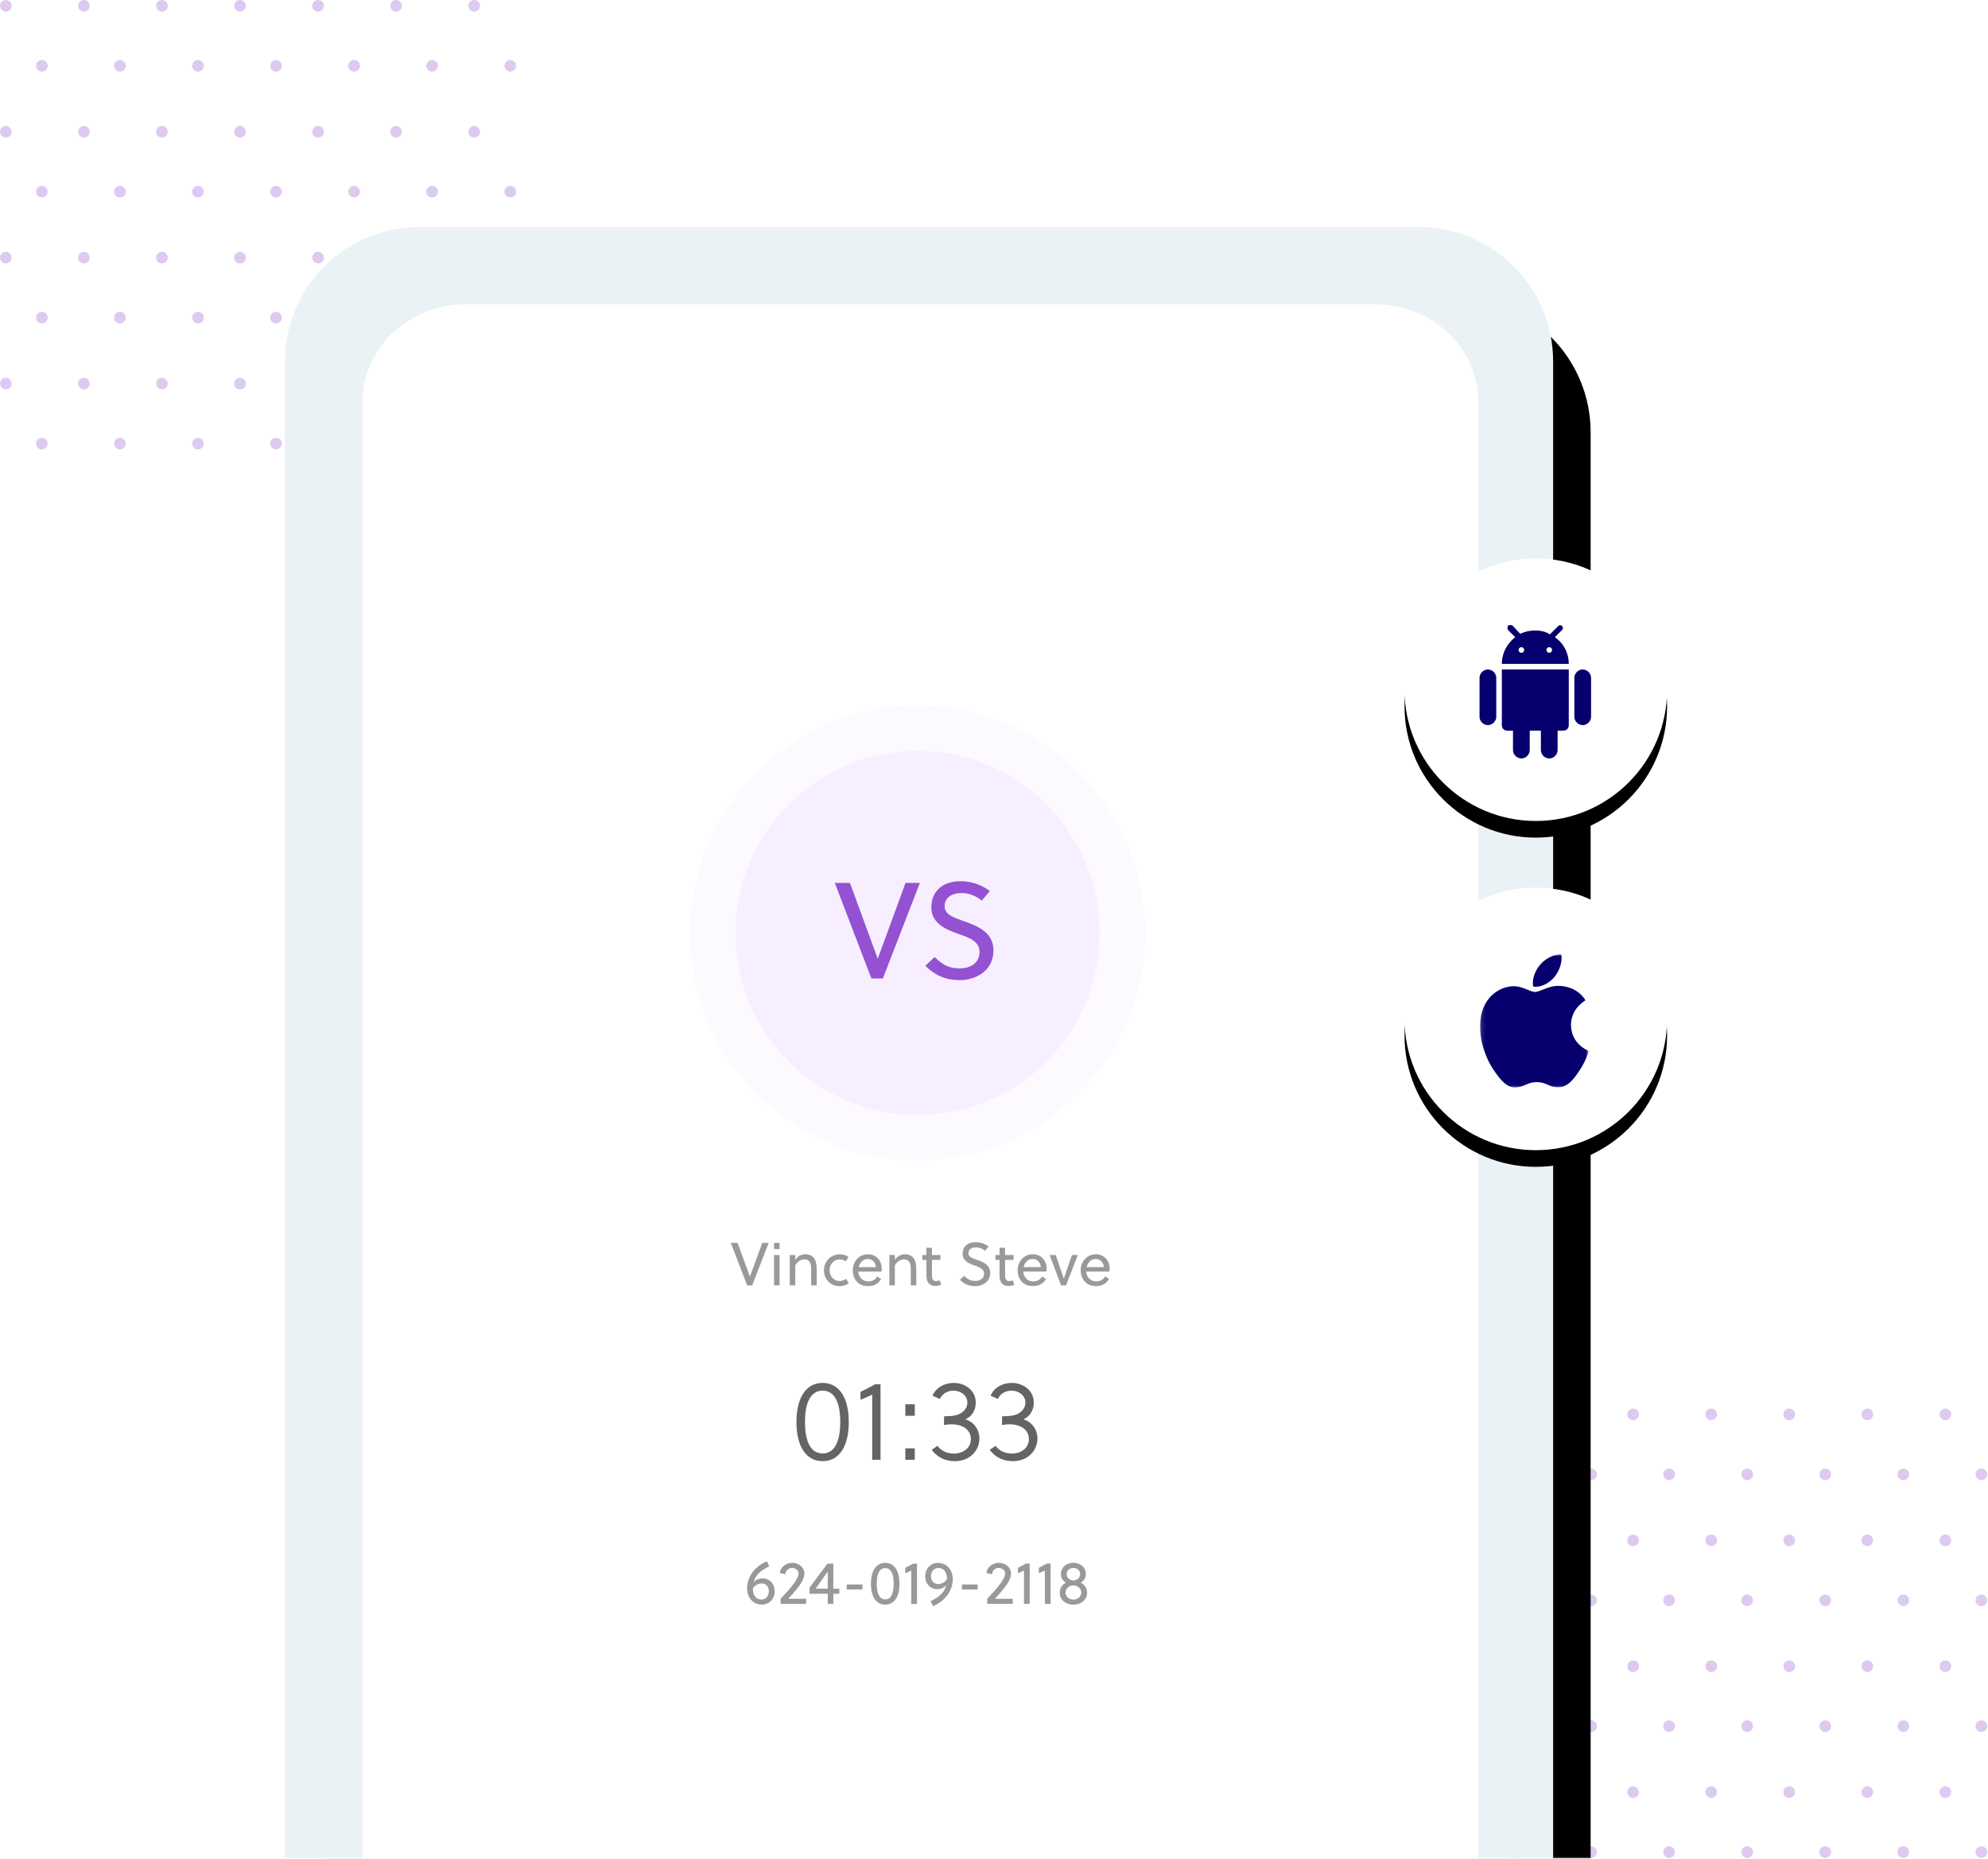 <svg xmlns="http://www.w3.org/2000/svg" xmlns:xlink="http://www.w3.org/1999/xlink" width="477" height="446" xmlns:v="https://vecta.io/nano"><defs><path id="A" d="M0 0h401v419H0z"/><path id="B" d="M32.657.453h239.7c17.84 0 32.3 14.46 32.3 32.3V542.35c0 17.84-14.46 32.3-32.3 32.3h-239.7c-17.84 0-32.3-14.46-32.3-32.3V32.753c0-17.84 14.46-32.3 32.3-32.3z"/><filter id="C" width="131.2%" height="116.5%" x="-12.7%" y="-5.3%"><feOffset dx="9" dy="17" in="SourceAlpha"/><feGaussianBlur stdDeviation="13"/><feColorMatrix values="0 0 0 0 0.749 0 0 0 0 0.773 0 0 0 0 0.858 0 0 0 1 0"/></filter><circle id="D" cx="31.5" cy="31.5" r="31.5"/><filter id="E" width="149.2%" height="149.2%" x="-24.6%" y="-18.3%"><feMorphology in="SourceAlpha" operator="dilate" radius="1.5"/><feOffset dy="4"/><feGaussianBlur stdDeviation="3"/><feColorMatrix values="0 0 0 0 0.749 0 0 0 0 0.773 0 0 0 0 0.859 0 0 0 0.528 0"/></filter><path id="F" d="M.126 0H26.16v31.965H.126z"/><circle id="G" cx="31.5" cy="31.5" r="31.5"/></defs><g fill="none" fill-rule="evenodd"><path d="M355.797 339.397a1.4 1.4 0 0 1-1.398 1.397 1.4 1.4 0 0 1-1.398-1.397 1.4 1.4 0 0 1 1.398-1.397 1.4 1.4 0 0 1 1.398 1.397m18.73 0a1.4 1.4 0 0 1-1.398 1.397 1.4 1.4 0 0 1-1.398-1.397A1.4 1.4 0 0 1 373.13 338a1.4 1.4 0 0 1 1.398 1.397m18.73 0a1.4 1.4 0 0 1-1.398 1.397 1.4 1.4 0 0 1-1.398-1.397A1.4 1.4 0 0 1 391.86 338a1.4 1.4 0 0 1 1.398 1.397m18.73 0a1.4 1.4 0 0 1-1.398 1.397 1.4 1.4 0 0 1-1.398-1.397A1.4 1.4 0 0 1 410.59 338a1.4 1.4 0 0 1 1.398 1.397m18.73 0a1.4 1.4 0 0 1-1.398 1.397 1.4 1.4 0 0 1-1.398-1.397A1.4 1.4 0 0 1 429.32 338a1.4 1.4 0 0 1 1.398 1.397m18.732 0a1.4 1.4 0 0 1-1.398 1.397 1.4 1.4 0 0 1-1.398-1.397 1.4 1.4 0 0 1 1.398-1.397 1.4 1.4 0 0 1 1.398 1.397m18.73 0a1.4 1.4 0 0 1-1.398 1.397 1.4 1.4 0 0 1-1.398-1.397 1.4 1.4 0 0 1 1.398-1.397 1.4 1.4 0 0 1 1.398 1.397m-103.744 14.4a1.4 1.4 0 0 1-1.398 1.397 1.4 1.4 0 0 1-1.398-1.397 1.4 1.4 0 0 1 1.398-1.397c.773 0 1.398.625 1.398 1.397m18.73 0a1.4 1.4 0 0 1-1.398 1.397 1.4 1.4 0 0 1-1.398-1.397 1.4 1.4 0 0 1 1.398-1.397c.773 0 1.398.625 1.398 1.397m18.732 0a1.4 1.4 0 0 1-1.398 1.397 1.4 1.4 0 0 1-1.398-1.397 1.4 1.4 0 0 1 1.398-1.397 1.4 1.4 0 0 1 1.398 1.397m18.73 0a1.4 1.4 0 0 1-1.398 1.397 1.4 1.4 0 0 1-1.398-1.397 1.4 1.4 0 0 1 1.398-1.397 1.4 1.4 0 0 1 1.398 1.397m18.73 0a1.4 1.4 0 0 1-1.398 1.397 1.4 1.4 0 0 1-1.398-1.397 1.4 1.4 0 0 1 1.398-1.397 1.4 1.4 0 0 1 1.398 1.397m18.73 0a1.4 1.4 0 0 1-1.398 1.397 1.4 1.4 0 0 1-1.398-1.397 1.4 1.4 0 0 1 1.398-1.397 1.4 1.4 0 0 1 1.398 1.397m18.73 0a1.4 1.4 0 0 1-1.398 1.397 1.4 1.4 0 0 1-1.398-1.397 1.4 1.4 0 0 1 1.398-1.397 1.4 1.4 0 0 1 1.398 1.397m-121.034 15.828a1.4 1.4 0 0 1-1.398 1.397 1.4 1.4 0 0 1-1.398-1.397 1.4 1.4 0 0 1 1.398-1.397 1.4 1.4 0 0 1 1.398 1.397m18.73 0a1.4 1.4 0 0 1-1.398 1.397 1.4 1.4 0 0 1-1.398-1.397 1.4 1.4 0 0 1 1.398-1.397 1.4 1.4 0 0 1 1.398 1.397m18.73 0a1.4 1.4 0 0 1-1.398 1.397 1.4 1.4 0 0 1-1.398-1.397 1.4 1.4 0 0 1 1.398-1.397c.773 0 1.398.625 1.398 1.397m18.73 0a1.4 1.4 0 0 1-1.398 1.397 1.4 1.4 0 0 1-1.398-1.397 1.4 1.4 0 0 1 1.398-1.397c.773 0 1.398.625 1.398 1.397m18.73 0a1.4 1.4 0 0 1-1.398 1.397 1.4 1.4 0 0 1-1.398-1.397 1.4 1.4 0 0 1 1.398-1.397c.773 0 1.398.625 1.398 1.397m18.732 0a1.4 1.4 0 0 1-1.398 1.397 1.4 1.4 0 0 1-1.398-1.397 1.4 1.4 0 0 1 1.398-1.397 1.4 1.4 0 0 1 1.398 1.397m18.73 0a1.4 1.4 0 0 1-1.398 1.397 1.4 1.4 0 0 1-1.398-1.397 1.4 1.4 0 0 1 1.398-1.397 1.4 1.4 0 0 1 1.398 1.397m-103.744 14.388a1.4 1.4 0 0 1-1.398 1.397 1.4 1.4 0 0 1-1.398-1.397 1.4 1.4 0 0 1 1.398-1.397 1.4 1.4 0 0 1 1.398 1.397m18.73 0a1.4 1.4 0 0 1-1.398 1.397 1.4 1.4 0 0 1-1.398-1.397 1.4 1.4 0 0 1 1.398-1.397 1.4 1.4 0 0 1 1.398 1.397m18.732 0a1.4 1.4 0 0 1-1.398 1.397 1.4 1.4 0 0 1-1.398-1.397 1.4 1.4 0 0 1 1.398-1.397 1.4 1.4 0 0 1 1.398 1.397m18.73 0a1.4 1.4 0 0 1-1.398 1.397 1.4 1.4 0 0 1-1.398-1.397 1.4 1.4 0 0 1 1.398-1.397 1.4 1.4 0 0 1 1.398 1.397m18.73 0a1.4 1.4 0 0 1-1.398 1.397 1.4 1.4 0 0 1-1.398-1.397 1.4 1.4 0 0 1 1.398-1.397 1.4 1.4 0 0 1 1.398 1.397m18.73 0a1.4 1.4 0 0 1-1.398 1.397 1.4 1.4 0 0 1-1.398-1.397 1.4 1.4 0 0 1 1.398-1.397 1.4 1.4 0 0 1 1.398 1.397m18.73 0a1.4 1.4 0 0 1-1.398 1.397 1.4 1.4 0 0 1-1.398-1.397 1.4 1.4 0 0 1 1.398-1.397 1.4 1.4 0 0 1 1.398 1.397M355.797 399.83a1.4 1.4 0 0 1-1.398 1.397 1.4 1.4 0 0 1-1.398-1.397 1.4 1.4 0 0 1 1.398-1.397 1.4 1.4 0 0 1 1.398 1.397m18.73 0a1.4 1.4 0 0 1-1.398 1.397 1.4 1.4 0 0 1-1.398-1.397 1.4 1.4 0 0 1 1.398-1.397 1.4 1.4 0 0 1 1.398 1.397m18.73 0a1.4 1.4 0 0 1-1.398 1.397 1.4 1.4 0 0 1-1.398-1.397 1.4 1.4 0 0 1 1.398-1.397 1.4 1.4 0 0 1 1.398 1.397m18.73 0a1.4 1.4 0 0 1-1.398 1.397 1.4 1.4 0 0 1-1.398-1.397 1.4 1.4 0 0 1 1.398-1.397 1.4 1.4 0 0 1 1.398 1.397m18.73 0a1.4 1.4 0 0 1-1.398 1.397 1.4 1.4 0 0 1-1.398-1.397 1.4 1.4 0 0 1 1.398-1.397 1.4 1.4 0 0 1 1.398 1.397m18.732 0a1.4 1.4 0 0 1-1.398 1.397 1.4 1.4 0 0 1-1.398-1.397 1.4 1.4 0 0 1 1.398-1.397 1.4 1.4 0 0 1 1.398 1.397m18.73 0a1.4 1.4 0 0 1-1.398 1.397 1.4 1.4 0 0 1-1.398-1.397 1.4 1.4 0 0 1 1.398-1.397 1.4 1.4 0 0 1 1.398 1.397m-103.744 14.388a1.4 1.4 0 0 1-1.398 1.397 1.4 1.4 0 0 1-1.398-1.397 1.4 1.4 0 0 1 1.398-1.397 1.4 1.4 0 0 1 1.398 1.397m18.73 0a1.4 1.4 0 0 1-1.398 1.397 1.4 1.4 0 0 1-1.398-1.397 1.4 1.4 0 0 1 1.398-1.397 1.4 1.4 0 0 1 1.398 1.397m18.732 0a1.4 1.4 0 0 1-1.398 1.397c-.773 0-1.398-.625-1.398-1.397a1.4 1.4 0 0 1 1.398-1.397 1.4 1.4 0 0 1 1.398 1.397m18.73 0a1.4 1.4 0 0 1-1.398 1.397c-.773 0-1.398-.625-1.398-1.397a1.4 1.4 0 0 1 1.398-1.397 1.4 1.4 0 0 1 1.398 1.397m18.73 0a1.4 1.4 0 0 1-1.398 1.397c-.773 0-1.398-.625-1.398-1.397a1.4 1.4 0 0 1 1.398-1.397 1.4 1.4 0 0 1 1.398 1.397m18.73 0a1.4 1.4 0 0 1-1.398 1.397 1.4 1.4 0 0 1-1.398-1.397 1.4 1.4 0 0 1 1.398-1.397 1.4 1.4 0 0 1 1.398 1.397m18.73 0a1.4 1.4 0 0 1-1.398 1.397 1.4 1.4 0 0 1-1.398-1.397 1.4 1.4 0 0 1 1.398-1.397 1.4 1.4 0 0 1 1.398 1.397m-121.034 15.828a1.4 1.4 0 0 1-1.398 1.397 1.4 1.4 0 0 1-1.398-1.397 1.4 1.4 0 0 1 1.398-1.397 1.4 1.4 0 0 1 1.398 1.397m18.73 0a1.4 1.4 0 0 1-1.398 1.397 1.4 1.4 0 0 1-1.398-1.397 1.4 1.4 0 0 1 1.398-1.397 1.4 1.4 0 0 1 1.398 1.397m18.73 0a1.4 1.4 0 0 1-1.398 1.397 1.4 1.4 0 0 1-1.398-1.397 1.4 1.4 0 0 1 1.398-1.397 1.4 1.4 0 0 1 1.398 1.397m18.73 0a1.4 1.4 0 0 1-1.398 1.397 1.4 1.4 0 0 1-1.398-1.397 1.4 1.4 0 0 1 1.398-1.397 1.4 1.4 0 0 1 1.398 1.397m18.73 0a1.4 1.4 0 0 1-1.398 1.397 1.4 1.4 0 0 1-1.398-1.397 1.4 1.4 0 0 1 1.398-1.397 1.4 1.4 0 0 1 1.398 1.397m18.732 0a1.4 1.4 0 0 1-1.398 1.397c-.773 0-1.398-.625-1.398-1.397a1.4 1.4 0 0 1 1.398-1.397 1.4 1.4 0 0 1 1.398 1.397m18.73 0a1.4 1.4 0 0 1-1.398 1.397c-.773 0-1.398-.625-1.398-1.397a1.4 1.4 0 0 1 1.398-1.397 1.4 1.4 0 0 1 1.398 1.397m-103.744 14.4a1.4 1.4 0 0 1-1.398 1.397 1.4 1.4 0 0 1-1.398-1.397 1.4 1.4 0 0 1 1.398-1.397 1.4 1.4 0 0 1 1.398 1.397m18.73 0a1.4 1.4 0 0 1-1.398 1.397 1.4 1.4 0 0 1-1.398-1.397 1.4 1.4 0 0 1 1.398-1.397 1.4 1.4 0 0 1 1.398 1.397m18.732 0a1.4 1.4 0 0 1-1.398 1.397 1.4 1.4 0 0 1-1.398-1.397 1.4 1.4 0 0 1 1.398-1.397 1.4 1.4 0 0 1 1.398 1.397m18.73 0a1.4 1.4 0 0 1-1.398 1.397 1.4 1.4 0 0 1-1.398-1.397 1.4 1.4 0 0 1 1.398-1.397 1.4 1.4 0 0 1 1.398 1.397m18.73 0a1.4 1.4 0 0 1-1.398 1.397 1.4 1.4 0 0 1-1.398-1.397 1.4 1.4 0 0 1 1.398-1.397 1.4 1.4 0 0 1 1.398 1.397m18.73 0a1.4 1.4 0 0 1-1.398 1.397 1.4 1.4 0 0 1-1.398-1.397 1.4 1.4 0 0 1 1.398-1.397 1.4 1.4 0 0 1 1.398 1.397m18.73 0a1.4 1.4 0 0 1-1.398 1.397 1.4 1.4 0 0 1-1.398-1.397 1.4 1.4 0 0 1 1.398-1.397 1.4 1.4 0 0 1 1.398 1.397M2.797 1.397a1.4 1.4 0 0 1-1.398 1.397A1.4 1.4 0 0 1 0 1.397 1.4 1.4 0 0 1 1.398 0a1.4 1.4 0 0 1 1.398 1.397m18.73 0a1.4 1.4 0 0 1-1.398 1.397 1.4 1.4 0 0 1-1.398-1.397A1.4 1.4 0 0 1 20.13 0a1.4 1.4 0 0 1 1.398 1.397m18.73 0a1.4 1.4 0 0 1-1.398 1.397 1.4 1.4 0 0 1-1.398-1.397A1.4 1.4 0 0 1 38.861 0a1.4 1.4 0 0 1 1.398 1.397m18.73 0a1.4 1.4 0 0 1-1.398 1.397 1.4 1.4 0 0 1-1.398-1.397A1.4 1.4 0 0 1 57.592 0a1.4 1.4 0 0 1 1.398 1.397m18.73 0a1.4 1.4 0 0 1-1.398 1.397 1.4 1.4 0 0 1-1.398-1.397A1.4 1.4 0 0 1 76.324 0a1.4 1.4 0 0 1 1.398 1.397m18.732 0a1.4 1.4 0 0 1-1.398 1.397 1.4 1.4 0 0 1-1.398-1.397A1.4 1.4 0 0 1 95.056 0a1.4 1.4 0 0 1 1.398 1.397m18.73 0a1.4 1.4 0 0 1-1.398 1.397 1.4 1.4 0 0 1-1.398-1.397A1.4 1.4 0 0 1 113.787 0a1.4 1.4 0 0 1 1.398 1.397M11.442 15.786a1.4 1.4 0 0 1-1.398 1.397 1.4 1.4 0 0 1-1.398-1.397 1.4 1.4 0 0 1 1.398-1.397c.773 0 1.398.625 1.398 1.397m18.73 0a1.4 1.4 0 0 1-1.398 1.397 1.4 1.4 0 0 1-1.398-1.397 1.4 1.4 0 0 1 1.398-1.397c.773 0 1.398.625 1.398 1.397m18.732 0a1.4 1.4 0 0 1-1.398 1.397 1.4 1.4 0 0 1-1.398-1.397 1.4 1.4 0 0 1 1.398-1.397 1.4 1.4 0 0 1 1.398 1.397m18.73 0a1.4 1.4 0 0 1-1.398 1.397 1.4 1.4 0 0 1-1.398-1.397 1.4 1.4 0 0 1 1.398-1.397 1.4 1.4 0 0 1 1.398 1.397m18.73 0a1.4 1.4 0 0 1-1.398 1.397 1.4 1.4 0 0 1-1.398-1.397 1.4 1.4 0 0 1 1.398-1.397 1.4 1.4 0 0 1 1.398 1.397m18.73 0a1.4 1.4 0 0 1-1.398 1.397 1.4 1.4 0 0 1-1.398-1.397 1.4 1.4 0 0 1 1.398-1.397 1.4 1.4 0 0 1 1.398 1.397m18.73 0a1.4 1.4 0 0 1-1.398 1.397 1.4 1.4 0 0 1-1.398-1.397 1.4 1.4 0 0 1 1.398-1.397 1.4 1.4 0 0 1 1.398 1.397M2.797 31.613a1.4 1.4 0 0 1-1.398 1.397A1.4 1.4 0 0 1 0 31.613a1.4 1.4 0 0 1 1.398-1.397 1.4 1.4 0 0 1 1.398 1.397m18.73 0a1.4 1.4 0 0 1-1.398 1.397 1.4 1.4 0 0 1-1.398-1.397 1.4 1.4 0 0 1 1.398-1.397 1.4 1.4 0 0 1 1.398 1.397m18.73 0a1.4 1.4 0 0 1-1.398 1.397 1.4 1.4 0 0 1-1.398-1.397 1.4 1.4 0 0 1 1.398-1.397c.773 0 1.398.625 1.398 1.397m18.73 0a1.4 1.4 0 0 1-1.398 1.397 1.4 1.4 0 0 1-1.398-1.397 1.4 1.4 0 0 1 1.398-1.397c.773 0 1.398.625 1.398 1.397m18.73 0a1.4 1.4 0 0 1-1.398 1.397 1.4 1.4 0 0 1-1.398-1.397 1.4 1.4 0 0 1 1.398-1.397c.773 0 1.398.625 1.398 1.397m18.732 0a1.4 1.4 0 0 1-1.398 1.397 1.4 1.4 0 0 1-1.398-1.397 1.4 1.4 0 0 1 1.398-1.397 1.4 1.4 0 0 1 1.398 1.397m18.73 0a1.4 1.4 0 0 1-1.398 1.397 1.4 1.4 0 0 1-1.398-1.397 1.4 1.4 0 0 1 1.398-1.397 1.4 1.4 0 0 1 1.398 1.397M11.442 46.002a1.4 1.4 0 0 1-1.398 1.397 1.4 1.4 0 0 1-1.398-1.397 1.4 1.4 0 0 1 1.398-1.397 1.4 1.4 0 0 1 1.398 1.397m18.73 0a1.4 1.4 0 0 1-1.398 1.397 1.4 1.4 0 0 1-1.398-1.397 1.4 1.4 0 0 1 1.398-1.397 1.4 1.4 0 0 1 1.398 1.397m18.732 0a1.4 1.4 0 0 1-1.398 1.397 1.4 1.4 0 0 1-1.398-1.397 1.4 1.4 0 0 1 1.398-1.397 1.4 1.4 0 0 1 1.398 1.397m18.73 0a1.4 1.4 0 0 1-1.398 1.397 1.4 1.4 0 0 1-1.398-1.397 1.4 1.4 0 0 1 1.398-1.397 1.4 1.4 0 0 1 1.398 1.397m18.73 0a1.4 1.4 0 0 1-1.398 1.397 1.4 1.4 0 0 1-1.398-1.397 1.4 1.4 0 0 1 1.398-1.397 1.4 1.4 0 0 1 1.398 1.397m18.73 0a1.4 1.4 0 0 1-1.398 1.397 1.4 1.4 0 0 1-1.398-1.397 1.4 1.4 0 0 1 1.398-1.397 1.4 1.4 0 0 1 1.398 1.397m18.73 0a1.4 1.4 0 0 1-1.398 1.397 1.4 1.4 0 0 1-1.398-1.397 1.4 1.4 0 0 1 1.398-1.397 1.4 1.4 0 0 1 1.398 1.397M2.797 61.83a1.4 1.4 0 0 1-1.398 1.397A1.4 1.4 0 0 1 0 61.829a1.4 1.4 0 0 1 1.398-1.397 1.4 1.4 0 0 1 1.398 1.397m18.73 0a1.4 1.4 0 0 1-1.398 1.397 1.4 1.4 0 0 1-1.398-1.397 1.4 1.4 0 0 1 1.398-1.397 1.4 1.4 0 0 1 1.398 1.397m18.73 0a1.4 1.4 0 0 1-1.398 1.397 1.4 1.4 0 0 1-1.398-1.397 1.4 1.4 0 0 1 1.398-1.397 1.4 1.4 0 0 1 1.398 1.397m18.73 0a1.4 1.4 0 0 1-1.398 1.397 1.4 1.4 0 0 1-1.398-1.397 1.4 1.4 0 0 1 1.398-1.397 1.4 1.4 0 0 1 1.398 1.397m18.73 0a1.4 1.4 0 0 1-1.398 1.397 1.4 1.4 0 0 1-1.398-1.397 1.4 1.4 0 0 1 1.398-1.397 1.4 1.4 0 0 1 1.398 1.397m18.732 0a1.4 1.4 0 0 1-1.398 1.397 1.4 1.4 0 0 1-1.398-1.397 1.4 1.4 0 0 1 1.398-1.397 1.4 1.4 0 0 1 1.398 1.397m18.73 0a1.4 1.4 0 0 1-1.398 1.397 1.4 1.4 0 0 1-1.398-1.397 1.4 1.4 0 0 1 1.398-1.397 1.4 1.4 0 0 1 1.398 1.397M11.442 76.218a1.4 1.4 0 0 1-1.398 1.397 1.4 1.4 0 0 1-1.398-1.397 1.4 1.4 0 0 1 1.398-1.397 1.4 1.4 0 0 1 1.398 1.397m18.73 0a1.4 1.4 0 0 1-1.398 1.397 1.4 1.4 0 0 1-1.398-1.397 1.4 1.4 0 0 1 1.398-1.397 1.4 1.4 0 0 1 1.398 1.397m18.732 0a1.4 1.4 0 0 1-1.398 1.397c-.773 0-1.398-.625-1.398-1.397a1.4 1.4 0 0 1 1.398-1.397 1.4 1.4 0 0 1 1.398 1.397m18.73 0a1.4 1.4 0 0 1-1.398 1.397c-.773 0-1.398-.625-1.398-1.397a1.4 1.4 0 0 1 1.398-1.397 1.4 1.4 0 0 1 1.398 1.397m18.73 0a1.4 1.4 0 0 1-1.398 1.397c-.773 0-1.398-.625-1.398-1.397a1.4 1.4 0 0 1 1.398-1.397 1.4 1.4 0 0 1 1.398 1.397m18.73 0a1.4 1.4 0 0 1-1.398 1.397 1.4 1.4 0 0 1-1.398-1.397 1.4 1.4 0 0 1 1.398-1.397 1.4 1.4 0 0 1 1.398 1.397m18.73 0a1.4 1.4 0 0 1-1.398 1.397 1.4 1.4 0 0 1-1.398-1.397 1.4 1.4 0 0 1 1.398-1.397 1.4 1.4 0 0 1 1.398 1.397M2.797 92.045a1.4 1.4 0 0 1-1.398 1.397A1.4 1.4 0 0 1 0 92.045a1.4 1.4 0 0 1 1.398-1.397 1.4 1.4 0 0 1 1.398 1.397m18.73 0a1.4 1.4 0 0 1-1.398 1.397 1.4 1.4 0 0 1-1.398-1.397 1.4 1.4 0 0 1 1.398-1.397 1.4 1.4 0 0 1 1.398 1.397m18.73 0a1.4 1.4 0 0 1-1.398 1.397 1.4 1.4 0 0 1-1.398-1.397 1.4 1.4 0 0 1 1.398-1.397 1.4 1.4 0 0 1 1.398 1.397m18.73 0a1.4 1.4 0 0 1-1.398 1.397 1.4 1.4 0 0 1-1.398-1.397 1.4 1.4 0 0 1 1.398-1.397 1.4 1.4 0 0 1 1.398 1.397m18.73 0a1.4 1.4 0 0 1-1.398 1.397 1.4 1.4 0 0 1-1.398-1.397 1.4 1.4 0 0 1 1.398-1.397 1.4 1.4 0 0 1 1.398 1.397m18.732 0a1.4 1.4 0 0 1-1.398 1.397c-.773 0-1.398-.625-1.398-1.397a1.4 1.4 0 0 1 1.398-1.397 1.4 1.4 0 0 1 1.398 1.397m18.73 0a1.4 1.4 0 0 1-1.398 1.397c-.773 0-1.398-.625-1.398-1.397a1.4 1.4 0 0 1 1.398-1.397 1.4 1.4 0 0 1 1.398 1.397m-103.744 14.4a1.4 1.4 0 0 1-1.398 1.397 1.4 1.4 0 0 1-1.398-1.397 1.4 1.4 0 0 1 1.398-1.397 1.4 1.4 0 0 1 1.398 1.397m18.73 0a1.4 1.4 0 0 1-1.398 1.397 1.4 1.4 0 0 1-1.398-1.397 1.4 1.4 0 0 1 1.398-1.397 1.4 1.4 0 0 1 1.398 1.397m18.732 0a1.4 1.4 0 0 1-1.398 1.397 1.4 1.4 0 0 1-1.398-1.397 1.4 1.4 0 0 1 1.398-1.397 1.4 1.4 0 0 1 1.398 1.397m18.73 0a1.4 1.4 0 0 1-1.398 1.397 1.4 1.4 0 0 1-1.398-1.397 1.4 1.4 0 0 1 1.398-1.397 1.4 1.4 0 0 1 1.398 1.397m18.73 0a1.4 1.4 0 0 1-1.398 1.397 1.4 1.4 0 0 1-1.398-1.397 1.4 1.4 0 0 1 1.398-1.397 1.4 1.4 0 0 1 1.398 1.397m18.73 0a1.4 1.4 0 0 1-1.398 1.397 1.4 1.4 0 0 1-1.398-1.397 1.4 1.4 0 0 1 1.398-1.397 1.4 1.4 0 0 1 1.398 1.397m18.73 0a1.4 1.4 0 0 1-1.398 1.397 1.4 1.4 0 0 1-1.398-1.397 1.4 1.4 0 0 1 1.398-1.397 1.4 1.4 0 0 1 1.398 1.397" fill="#decaf0"/><g transform="translate(20 27)"><mask id="H" fill="#fff"><use xlink:href="#A"/></mask><g mask="url(#H)"><g transform="translate(48 27)"><use fill="#000" filter="url(#C)" xlink:href="#B"/><use fill="#eaf2f6" xlink:href="#B"/><path fill="#fff" d="M286.66 288.474v246.26c0 6.412-2.79 12.215-7.302 16.413s-10.742 6.797-17.632 6.797H43.932c-6.866 0-13.102-2.597-17.616-6.797S19 541.147 19 534.735V42.21c0-6.414 2.798-12.215 7.316-16.415S37.066 19 43.932 19h217.793c6.9 0 13.122 2.597 17.632 6.795s7.302 10 7.302 16.415v246.263z"/><g transform="translate(97 115)"><g fill-rule="nonzero"><path fill="#999" d="M19.43 129.248l-3.946 10.192H14.26l-3.902-10.192h1.616l2.956 8.066h.015l2.956-8.066h1.53zm2.62 10.192h-1.325v-7.28h1.325v7.28zm0-8.707h-1.325v-1.485h1.325v1.485zm2.446 1.427h1.325v1.194c.54-.86 1.398-1.37 2.373-1.37 1.02 0 1.69.35 2.11.917.495.67.655 1.645.655 2.752v3.786h-1.325v-3.64c0-.713-.03-1.485-.38-2.01-.233-.35-.626-.582-1.267-.582-.844 0-1.645.582-2.17 1.398v4.834h-1.325v-7.28zm13.512 5.722l.655 1.02c-.54.437-1.354.713-2.228.713-2.082 0-3.727-1.514-3.727-3.815 0-2.126 1.674-3.815 3.8-3.815a3.64 3.64 0 0 1 2.053.626l-.626 1.092a2.56 2.56 0 0 0-1.485-.495c-1.3 0-2.388 1.15-2.388 2.592 0 1.572 1.136 2.592 2.402 2.592.48 0 1.15-.218 1.543-.5zm8.488-1.747H40.95c.087 1.252.946 2.344 2.344 2.344.96 0 1.733-.35 2.17-1.18l.96.612c-.728 1.165-1.718 1.704-3.19 1.704-2.315 0-3.61-1.69-3.61-3.815 0-2.17 1.587-3.815 3.61-3.815 1.922 0 3.32 1.44 3.32 3.392 0 .248-.03.568-.058.757zm-3.247-3.014c-1.18 0-1.936.86-2.2 1.95h4.135c-.058-1.034-.844-1.95-1.936-1.95zm5.14-.96h1.325v1.194c.54-.86 1.398-1.37 2.373-1.37 1.02 0 1.69.35 2.11.917.495.67.655 1.645.655 2.752v3.786H53.53v-3.64c0-.713-.03-1.485-.38-2.01-.233-.35-.626-.582-1.267-.582-.844 0-1.645.582-2.17 1.398v4.834H48.4v-7.28zm12.26 1.165H58.61v3.29l.015.568c.044.772.29 1.223 1.02 1.223.29 0 .582-.087.815-.204l.364 1.063c-.364.19-.874.32-1.354.32-1.02 0-1.645-.45-1.95-1.136-.175-.408-.233-.946-.233-1.514v-3.61H56.3v-1.165h.976v-1.747h1.325v1.747h2.038v1.165zm10.687-2.184c-.48-.45-1.34-.815-2.14-.815-1.077 0-1.82.5-1.82 1.412 0 .888 1.005 1.223 2.126 1.616 1.44.5 3.087 1.18 3.087 3.087 0 2.286-2.024 3.174-3.582 3.174-1.485 0-2.606-.466-3.684-1.53l1-.932c.96.946 1.69 1.208 2.708 1.208 1.048 0 2.082-.5 2.082-1.762 0-1.12-1.092-1.514-2.27-1.922-1.383-.48-2.868-1.165-2.868-2.796 0-1.922 1.412-2.8 3.072-2.8 1.223 0 2.242.35 3.16 1.048l-.86 1.02zm6.858 2.184h-2.038v3.29l.015.568c.044.772.29 1.223 1.02 1.223.29 0 .582-.087.815-.204l.364 1.063c-.364.19-.874.32-1.354.32-1.02 0-1.645-.45-1.95-1.136-.175-.408-.233-.946-.233-1.514v-3.61h-.976v-1.165h.976v-1.747h1.325v1.747h2.038v1.165zm7.862 2.8H80.51c.087 1.252.946 2.344 2.344 2.344.96 0 1.733-.35 2.17-1.18l.96.612c-.728 1.165-1.718 1.704-3.19 1.704-2.315 0-3.61-1.69-3.61-3.815 0-2.17 1.587-3.815 3.61-3.815 1.922 0 3.32 1.44 3.32 3.392 0 .248-.03.568-.058.757zm-3.247-3.014c-1.18 0-1.936.86-2.2 1.95h4.135c-.058-1.034-.844-1.95-1.936-1.95zm9.39-.96h1.412l-2.825 7.28h-1.194l-2.752-7.28h1.47l1.936 5.635h.03l1.922-5.635zm8.984 3.975h-5.547c.087 1.252.946 2.344 2.344 2.344.96 0 1.733-.35 2.17-1.18l.96.612c-.728 1.165-1.718 1.704-3.19 1.704-2.315 0-3.61-1.69-3.61-3.815 0-2.17 1.587-3.815 3.61-3.815 1.922 0 3.32 1.44 3.32 3.392 0 .248-.03.568-.058.757zm-3.247-3.014c-1.18 0-1.936.86-2.2 1.95h4.135c-.058-1.034-.844-1.95-1.936-1.95zm-78.915 72.552l.553 1.223c-1.776.8-3.218 1.878-3.727 3.756.582-.582 1.3-.888 2.184-.888 1.704 0 2.84 1.398 2.84 3.116 0 1.79-1.296 3.174-3.072 3.174-2.228 0-3.538-1.835-3.538-3.858 0-3.087 2.14-5.46 4.76-6.523zm-1.28 5.314c-.86 0-1.69.466-2.097 1.223 0 1.34.568 2.62 2.038 2.62 1.107 0 1.79-.874 1.79-1.98 0-1.077-.655-1.864-1.733-1.864zm10.702 4.892h-6.144v-1.238c1.12-1.18 2.5-2.65 3.407-3.99.393-.568.888-1.37.888-2.053 0-.86-.8-1.34-1.587-1.34-.8 0-1.514.612-1.53 1.5l-1.354-.277c.116-1.47 1.572-2.446 2.94-2.446 1.514 0 2.94 1.02 2.94 2.563 0 .888-.48 1.878-1.034 2.664-.83 1.18-1.835 2.33-2.84 3.392h4.3v1.223zm6.508 0h-1.34v-2.432h-4.368v-1.47l4.295-5.766h1.412v6.013h1.44v1.223h-1.44v2.432zm-4.252-3.655h2.912v-4.09l-2.912 4.09zm11.24.19h-3.786v-1.194h3.786v1.194zm5.46-6.377c2.184 0 3.422 1.907 3.422 5.01s-1.238 5.01-3.422 5.01-3.422-1.907-3.422-5.01 1.238-5.01 3.422-5.01zm0 1.252c-1.28 0-2.024 1.238-2.024 3.756s.743 3.756 2.024 3.756 2.024-1.238 2.024-3.756-.743-3.756-2.024-3.756zm7.63 8.6h-1.37v-8.008c-.45.233-1.048.466-1.456.64v-1.28l1.936-1.02h.888v9.668zm3.815.54l-.553-1.223c1.776-.8 3.218-1.878 3.727-3.756-.582.582-1.3.888-2.184.888-1.704 0-2.84-1.398-2.84-3.116 0-1.79 1.296-3.174 3.072-3.174 2.228 0 3.538 1.835 3.538 3.858 0 3.087-2.14 5.46-4.76 6.523zm1.28-5.314c.86 0 1.69-.466 2.097-1.223 0-1.34-.568-2.62-2.038-2.62-1.107 0-1.79.874-1.79 1.98 0 1.077.655 1.864 1.733 1.864zm9.45 1.3H65.79v-1.194h3.786v1.194zm8.445 3.465h-6.144v-1.238c1.12-1.18 2.5-2.65 3.407-3.99.393-.568.888-1.37.888-2.053 0-.86-.8-1.34-1.587-1.34-.8 0-1.514.612-1.53 1.5l-1.354-.277c.116-1.47 1.572-2.446 2.94-2.446 1.514 0 2.94 1.02 2.94 2.563 0 .888-.48 1.878-1.034 2.664-.83 1.18-1.835 2.33-2.84 3.392h4.3v1.223zm4.048 0h-1.37v-8.008c-.45.233-1.048.466-1.456.64v-1.28l1.936-1.02h.888v9.668zm5.01 0h-1.37v-8.008c-.45.233-1.048.466-1.456.64v-1.28l1.936-1.02h.888v9.668zm5.475.175c-1.95 0-3.276-1.252-3.276-2.84 0-1.15.582-1.936 1.5-2.432-.743-.437-1.208-1.063-1.208-2.097 0-1.47 1.194-2.65 2.985-2.65s2.985 1.18 2.985 2.65c0 1.034-.466 1.66-1.208 2.097.917.495 1.5 1.28 1.5 2.432 0 1.587-1.325 2.84-3.276 2.84zm0-4.586c-1.034 0-1.878.757-1.878 1.69 0 .976.844 1.674 1.878 1.674s1.878-.7 1.878-1.674c0-.932-.844-1.69-1.878-1.69zm0-4.208c-.888 0-1.616.612-1.616 1.485 0 .83.728 1.5 1.616 1.5s1.616-.67 1.616-1.5c0-.874-.728-1.485-1.616-1.485z"/><path fill="#646464" d="M32.378 162.845c3.986 0 6.28 3.576 6.28 9.39s-2.293 9.39-6.28 9.39-6.28-3.576-6.28-9.39 2.293-9.39 6.28-9.39zm0 1.856c-2.675 0-4.23 2.512-4.23 7.535s1.556 7.535 4.23 7.535 4.232-2.512 4.232-7.535-1.556-7.535-4.232-7.535zM46.274 181.3H44.28v-15.643c-.874.437-1.993.9-2.812 1.228v-1.884c1.065-.52 2.375-1.174 3.522-1.83h1.283V181.3zm8.217-10.565h-2.266v-2.757h2.266v2.757zm0 10.565h-2.266v-2.757h2.266v2.757zm6.99-8.354l.055-2.102c1.3 0 2.02-.055 2.84-.246 1.392-.328 2.73-1.42 2.73-3.03 0-1.72-1.583-2.866-3.33-2.866-1.392 0-2.648.682-3.276 1.993l-1.747-.764c.82-1.993 2.894-3.085 5.078-3.085 2.648 0 5.296 1.72 5.296 4.75 0 1.665-.82 3.25-2.484 3.986 2.02.6 3.358 2.484 3.358 4.586 0 3.058-2.457 5.46-5.87 5.46-2.13 0-4.177-.792-5.57-2.73l1.392-.956c.874 1.256 2.348 1.856 3.93 1.856 2.075 0 4.068-1.228 4.068-3.467s-1.966-3.55-4.64-3.55c-.546 0-1.092.055-1.83.164zm13.923 0l.055-2.102c1.3 0 2.02-.055 2.84-.246 1.392-.328 2.73-1.42 2.73-3.03 0-1.72-1.583-2.866-3.33-2.866-1.392 0-2.648.682-3.276 1.993l-1.747-.764c.82-1.993 2.894-3.085 5.078-3.085 2.648 0 5.296 1.72 5.296 4.75 0 1.665-.82 3.25-2.484 3.986 2.02.6 3.358 2.484 3.358 4.586 0 3.058-2.457 5.46-5.87 5.46-2.13 0-4.177-.792-5.57-2.73l1.392-.956c.874 1.256 2.348 1.856 3.93 1.856 2.075 0 4.068-1.228 4.068-3.467s-1.966-3.55-4.64-3.55c-.546 0-1.092.055-1.83.164z"/></g><g transform="translate(.28)"><circle cx="54.88" cy="54.88" r="54.6" fill="#fcf9ff"/><circle cx="54.88" cy="54.88" r="43.68" fill="#f7efff"/><path fill="#9451d1" fill-rule="nonzero" d="M55.433 42.868L46.555 65.8h-2.752l-8.78-22.932h3.636l6.65 18.15h.033l6.65-18.15h3.44zm14.84 4.26c-1.08-1.016-3.014-1.835-4.816-1.835-2.424 0-4.095 1.147-4.095 3.178 0 1.998 2.26 2.752 4.783 3.636 3.243 1.147 6.945 2.654 6.945 6.945 0 5.143-4.554 7.142-8.06 7.142-3.342 0-5.864-1.048-8.288-3.44l2.228-2.097c2.162 2.13 3.8 2.72 6.093 2.72 2.36 0 4.685-1.147 4.685-3.964 0-2.523-2.457-3.407-5.11-4.324-3.112-1.08-6.454-2.62-6.454-6.3 0-4.324 3.178-6.323 6.912-6.323 2.752 0 5.045.786 7.11 2.36l-1.933 2.293z"/></g></g></g></g></g><g transform="translate(337 134)"><g transform="translate(0 79)"><use fill="#000" filter="url(#E)" xlink:href="#D"/><use fill="#fff" xlink:href="#D"/><g transform="translate(18 16)"><mask id="I" fill="#fff"><use xlink:href="#F"/></mask><path d="M1.47 11.75c-2.693 4.7-.98 11.806 1.997 16.12 1.487 2.157 3 4.094 5.053 4.094.04 0 .078-.001.117-.002.97-.04 1.67-.338 2.345-.627.76-.325 1.546-.66 2.778-.66 1.172 0 1.92.325 2.645.64.713.3 1.448.63 2.533.6 2.322-.044 3.748-2.133 5.005-3.977a17.67 17.67 0 0 0 2.193-4.508l.01-.028c.042-.127-.017-.265-.14-.322-.003-.001-.016-.006-.02-.008-.4-.168-3.996-1.765-4.034-6.117-.035-3.536 2.7-5.408 3.238-5.747l.026-.016a.26.26 0 0 0 .114-.168c.014-.07-.001-.14-.04-.2-1.882-2.763-4.765-3.18-5.926-3.23-.17-.017-.342-.026-.517-.026-1.364 0-2.67.517-3.72.932-.724.287-1.35.534-1.782.534-.485 0-1.114-.25-1.843-.54-.974-.388-2.08-.828-3.248-.828l-.083.001c-2.718.04-5.288 1.6-6.704 4.073zM19.368 0c-1.646.068-3.62 1.085-4.802 2.472-1.003 1.166-1.983 3.1-1.725 5.07.016.123.116.217.24.227l.337.013c1.6 0 3.347-.893 4.533-2.333 1.248-1.52 1.88-3.47 1.7-5.216-.015-.137-.135-.24-.27-.234z" mask="url(#I)" fill="#05006d"/></g></g><use fill="#000" filter="url(#E)" xlink:href="#G"/><use fill="#fff" xlink:href="#G"/><path fill="#05006d" d="M23.353 39.992c0 .8.535 1.335 1.338 1.335h1.338v4.672A2.06 2.06 0 0 0 28.036 48a2.06 2.06 0 0 0 2.007-2.002v-4.672h2.676v4.672A2.06 2.06 0 0 0 34.727 48a2.06 2.06 0 0 0 2.007-2.002v-4.672h1.338c.803 0 1.338-.534 1.338-1.335V26.644H23.353v13.347zm-3.345-13.347A2.06 2.06 0 0 0 18 28.647V38a2.06 2.06 0 0 0 2.007 2.002 2.06 2.06 0 0 0 2.007-2.002v-9.343a2.06 2.06 0 0 0-2.007-2.002zm22.75 0a2.06 2.06 0 0 0-2.007 2.002V38a2.06 2.06 0 0 0 2.007 2.002 2.06 2.06 0 0 0 2.007-2.002v-9.343a2.06 2.06 0 0 0-2.007-2.002zm-6.69-7.74l1.74-1.735c.268-.267.268-.667 0-.934s-.67-.267-.937 0l-2.007 2.002c-.937-.667-2.14-.934-3.48-.934s-2.543.267-3.613.8L25.895 16.1c-.268-.133-.803-.133-1.07 0-.134.267-.134.8 0 1.068l1.74 1.735c-1.873 1.468-3.21 3.737-3.21 6.406H39.41c0-2.67-1.338-5.072-3.345-6.406zm-8.03 3.737h.003a.67.67 0 0 0 .667-.667.67.67 0 0 0-.667-.667h-.003a.67.67 0 0 0-.667.667.67.67 0 0 0 .667.667zm6.69 0h.003a.67.67 0 0 0 .667-.667.67.67 0 0 0-.667-.667h-.003a.67.67 0 0 0-.667.667.67.67 0 0 0 .667.667z"/></g></g></svg>